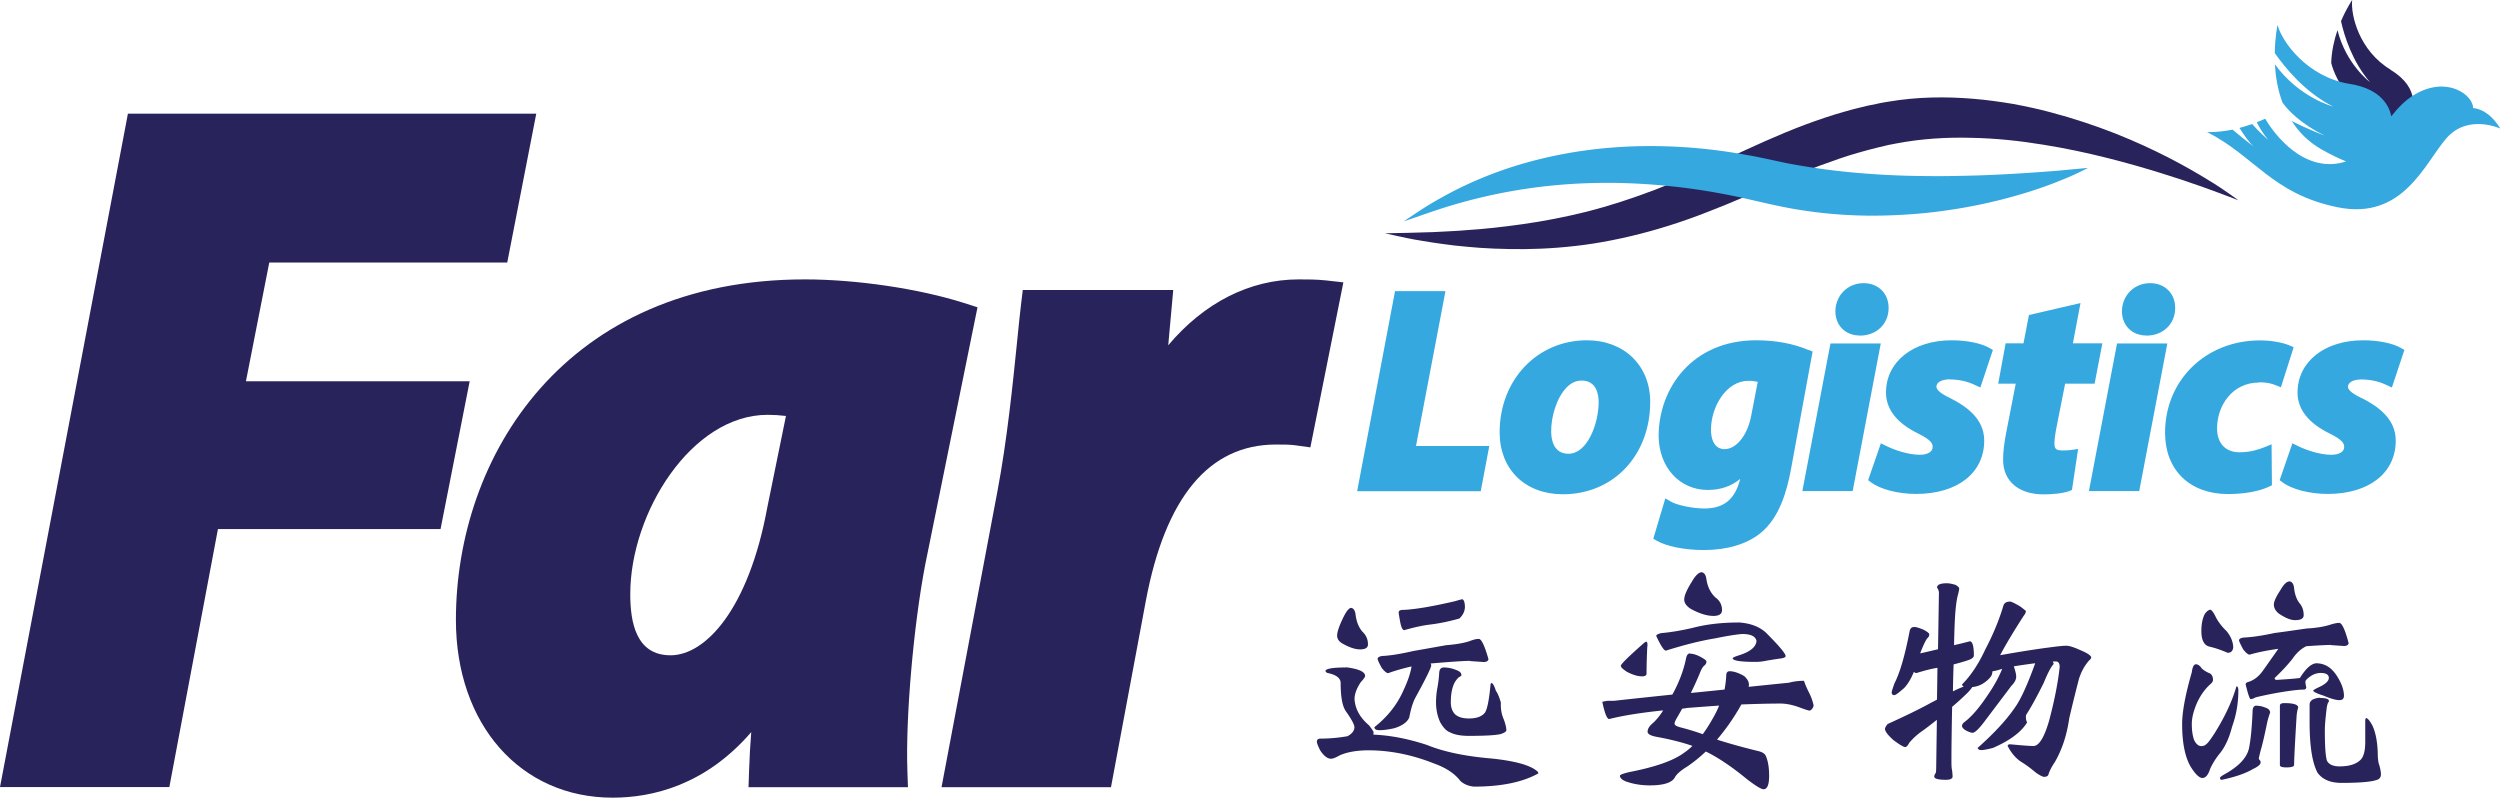 <svg xmlns="http://www.w3.org/2000/svg" id="Layer_2" data-name="Layer 2" viewBox="0 0 219.67 70.08"><defs><style>.cls-1,.cls-2{fill:#29235c;stroke-width:0}.cls-2{fill:#35a8e0}</style></defs><g id="Layer_1-2" data-name="Layer 1"><path d="M210.07 6.13c-2.78-1.67-3.53-4.81-3.39-6.13 0 0-.5.73-.98 1.86.29 1.31.99 3.55 2.54 5.35 0 0-2.09-1.54-2.85-4.56-.29.85-.52 1.84-.55 2.88.17.68.64 1.94 1.98 3.46 0 0-.96-.73-1.85-1.77.18.95.55 1.75 1.25 2.65 3.39 4.29 4.52 2.33 4.52 2.33l1.15-2.29s.96-2.09-1.83-3.77" class="cls-1"/><path d="M217.31 9.5c0-1.14-2.28-2.89-5.16-1.18-.82.49-1.46 1.17-2.03 1.9-.16-.8-.82-2.39-3.61-2.84-3.76-.59-5.97-3.67-6.39-5.18 0 0-.22 1.02-.24 2.46.9 1.29 2.64 3.44 5.12 4.7 0 0-2.96-.76-5.11-3.71.06 1.05.24 2.22.67 3.37.48.66 1.55 1.82 3.69 2.89 0 0-1.45-.54-2.88-1.28.61.96 1.45 1.83 2.62 2.5.83.47 1.53.8 2.15 1.05-.34.12-.72.2-1.13.23-3.65.24-5.97-3.98-5.97-3.98-.25.12-.49.21-.74.31.23.47.55 1.01 1.01 1.55 0 0-.75-.63-1.42-1.39-.39.14-.76.24-1.11.34.33.53.8 1.23 1.24 1.63 0 0-.92-.69-1.85-1.48-1.35.27-2.24.21-2.24.21 4.23 2.16 5.72 5.43 11.46 6.61 5.78 1.18 7.67-3.89 9.57-6.06 1.9-2.18 4.74-.85 4.74-.85-1.09-1.8-2.37-1.8-2.37-1.8" class="cls-2"/><path d="M196.7 17.61s-.29-.11-.82-.32-1.33-.49-2.33-.86c-1-.36-2.23-.77-3.64-1.21s-3-.9-4.75-1.34c-1.74-.44-3.64-.85-5.65-1.17-2.01-.33-4.13-.56-6.31-.6-2.18-.06-4.41.08-6.6.5l-.41.08-.17.03-.22.05-.88.21c-.57.15-1.08.27-1.64.44-1.11.31-2.21.71-3.31 1.11-2.21.81-4.39 1.8-6.62 2.74-1.11.48-2.23.94-3.35 1.37-1.12.44-2.25.84-3.37 1.19-2.25.71-4.48 1.23-6.62 1.57-2.14.33-4.18.47-6.05.49-1.87.01-3.58-.06-5.08-.21-.75-.06-1.45-.15-2.1-.24-.64-.08-1.23-.18-1.77-.27-1.06-.16-1.89-.36-2.45-.48-.56-.13-.86-.19-.86-.19s.31 0 .88-.02c.57 0 1.42-.03 2.48-.06.53-.01 1.12-.03 1.76-.07s1.33-.06 2.06-.13c1.47-.09 3.12-.27 4.89-.52 1.78-.25 3.68-.61 5.65-1.1 1.97-.5 4-1.16 6.07-1.95 2.07-.8 4.16-1.75 6.33-2.75 2.16-1 4.41-2.05 6.78-2.94 1.18-.44 2.39-.85 3.62-1.19.6-.18 1.27-.33 1.87-.48l.89-.18.22-.05.27-.05.48-.08c2.54-.43 5.06-.45 7.44-.25 1.19.1 2.35.26 3.48.45 1.12.21 2.21.44 3.25.72 2.09.55 4.01 1.2 5.75 1.88 3.47 1.38 6.18 2.87 8.02 4 .93.55 1.62 1.04 2.1 1.37.47.33.71.52.71.52" class="cls-1"/><path d="M123.33 19.46s.2-.14.58-.39.93-.63 1.65-1.07c.73-.44 1.63-.95 2.7-1.48 1.07-.52 2.31-1.06 3.71-1.55 1.39-.49 2.94-.93 4.61-1.28s3.45-.61 5.3-.74c1.86-.14 3.79-.15 5.74-.04s3.93.35 5.88.71c.49.08.97.18 1.46.28l1.4.3.7.15.66.12c.43.08.88.15 1.33.22 1.79.28 3.57.47 5.3.59 1.73.13 3.42.18 5.03.19 1.61.02 3.14-.02 4.55-.06 2.83-.1 5.21-.28 6.89-.41l2.65-.25s-.21.12-.63.32c-.41.2-1.02.49-1.82.8-1.58.65-3.91 1.43-6.79 2.05-1.44.31-3.02.57-4.7.76-1.69.18-3.48.28-5.34.27-1.86-.02-3.79-.16-5.74-.46-1.98-.29-3.91-.79-5.68-1.18-1.82-.38-3.64-.69-5.46-.89-1.81-.21-3.6-.32-5.34-.35-1.74-.02-3.42.04-5.02.18a47.2 47.2 0 0 0-11.13 2.35c-.79.27-1.42.49-1.85.64s-.66.22-.66.22" class="cls-2"/><path d="m21.61 33.5 2.05-10.43h20.91l2.55-13.08H11.24L0 69.16h14.88l4.27-22.67h19.56l2.56-12.99zM85.89 27l-1.19-.38c-3.97-1.26-9.46-2.07-13.97-2.07-21.07 0-30.67 15.51-30.67 29.92 0 9.19 5.67 15.62 13.77 15.62 3.5 0 8.16-1.1 12.18-5.76-.09 1.18-.16 2.32-.19 3.4l-.05 1.44h14.01l-.05-1.44c-.16-4.72.53-12.67 1.56-18.08l4.6-22.64Zm-18.43 9.45c.49 0 1.03.03 1.6.1l-1.64 8.04c-1.65 8.98-5.45 12.99-8.5 12.99s-3.54-2.93-3.54-5.38c0-7.14 5.38-15.75 12.07-15.75m49.07-11.81c-.83-.09-1.63-.09-2.41-.09-4.31 0-8.32 2.06-11.46 5.79.08-.93.17-1.85.25-2.76l.19-2.1H89.87l-.15 1.23c-.11.91-.22 2.03-.35 3.31-.37 3.63-.87 8.61-1.73 13.16l-4.91 25.99h14.89l3.06-16.36c1.71-9.12 5.56-13.75 11.43-13.75.64 0 1.24 0 1.73.07l1.3.18 2.9-14.5-1.51-.17Z" class="cls-1"/><path d="M127.01 25.58h-4.43l-3.33 17.58h10.86l.75-3.97h-6.44zm12.43 4.32c-4.37 0-7.67 3.48-7.67 8.09 0 3.25 2.23 5.44 5.56 5.44 4.44 0 7.67-3.42 7.67-8.12 0-3.19-2.29-5.41-5.56-5.41m-1.62 9.97c-1.38 0-1.52-1.36-1.52-1.95-.02-1.23.45-2.95 1.36-3.88.39-.4.83-.6 1.31-.6 1.3 0 1.5 1.19 1.5 1.9 0 1.89-1 4.53-2.64 4.53m21.14-9.09c-1.35-.58-2.92-.88-4.66-.88-5.63 0-8.57 4.23-8.57 8.42.03 2.74 1.84 4.73 4.32 4.73 1.11 0 2.04-.31 2.85-.97-.45 1.79-1.43 2.6-3.15 2.6-1.03 0-2.42-.29-2.97-.62l-.46-.27-1.06 3.55.28.16c.88.51 2.48.83 4.16.83 2.04 0 3.75-.51 4.95-1.46 1.71-1.37 2.35-3.73 2.71-5.64l1.9-10.34-.3-.13Zm-7.4 8.69c-1.11 0-1.23-1.19-1.23-1.7 0-2.04 1.35-4.31 3.29-4.31.3 0 .59.04.82.09l-.56 2.9c-.36 1.98-1.44 3.01-2.32 3.01m9.27-9.28-2.47 12.97h4.42l2.47-12.97zm2.58-.69c1.46 0 2.53-1.02 2.53-2.43 0-1.28-.91-2.18-2.2-2.18-1.38 0-2.45 1.05-2.48 2.45 0 1.27.88 2.15 2.15 2.15m7.91 3.86c.99 0 1.77.27 2.26.51l.42.2 1.1-3.3-.29-.17c-.73-.42-1.98-.68-3.34-.68-3.39 0-5.76 1.89-5.76 4.59 0 1.47.95 2.68 2.82 3.6 1.18.58 1.28.9 1.28 1.19 0 .41-.44.68-1.13.68-1.03 0-2.26-.43-3-.8l-.42-.21-1.12 3.24.24.18c.82.62 2.38 1.03 3.98 1.03 3.63 0 5.98-1.84 5.98-4.69 0-1.98-1.68-3.06-2.95-3.71-.83-.39-1.25-.73-1.25-1.02 0-.45.59-.65 1.18-.65m9.79 6.24c-.46 0-.6-.15-.6-.61 0-.32.07-.86.19-1.46l.75-3.79h2.59l.68-3.54h-2.59l.67-3.54-4.53 1.05-.48 2.49h-1.57l-.65 3.54h1.54l-.85 4.36c-.18.95-.26 1.65-.26 2.34 0 1.87 1.37 3.03 3.57 3.03.74 0 1.73-.09 2.26-.3l.22-.09.54-3.6-.56.08c-.29.05-.62.05-.93.05m7.49-10.09c1.46 0 2.53-1.02 2.53-2.43 0-1.28-.91-2.18-2.2-2.18-1.39 0-2.45 1.05-2.48 2.45 0 1.27.89 2.15 2.15 2.15m-5.05 13.67h4.42l2.47-12.97h-4.42zm14.97-9.56c.58 0 1.03.08 1.48.27l.42.17 1.12-3.52-.34-.15c-.67-.28-1.65-.45-2.62-.45-4.76 0-8.34 3.49-8.34 8.12 0 3.27 2.17 5.38 5.53 5.38 1.44 0 2.76-.24 3.63-.66l.23-.11-.03-3.6-.56.23c-.61.24-1.3.47-2.26.47-1.23 0-1.97-.79-1.97-2.1 0-1.96 1.3-4.03 3.71-4.03m9.05 1.4c-.83-.39-1.26-.74-1.26-1.02 0-.45.59-.65 1.18-.65.98 0 1.77.27 2.26.51l.42.2 1.1-3.3-.29-.17c-.73-.42-1.98-.68-3.34-.68-3.39 0-5.76 1.89-5.76 4.59 0 1.47.95 2.68 2.82 3.6 1.18.58 1.28.9 1.28 1.19 0 .41-.44.68-1.13.68-1.03 0-2.26-.43-3-.8l-.42-.21-1.12 3.24.24.18c.82.62 2.38 1.03 3.98 1.03 3.63 0 5.98-1.84 5.98-4.69 0-1.98-1.68-3.06-2.94-3.71" class="cls-2"/><path d="M118.26 58.63c1.13.14 1.69.4 1.69.76 0 .1-.13.28-.38.55-.37.55-.55 1.05-.55 1.5.06.86.48 1.62 1.27 2.29.27.35.4.55.4.59 0 .1 0 .18-.02.23 1.48.06 3.05.36 4.72.91 1.5.61 3.39 1 5.69 1.19 1.99.21 3.29.56 3.92 1.06.11.07.17.16.17.25-1.4.78-3.29 1.16-5.67 1.16-.51-.06-.9-.23-1.19-.51-.48-.63-1.24-1.14-2.29-1.52-1.95-.77-3.87-1.16-5.76-1.16-1.03 0-1.88.15-2.54.44-.35.2-.61.3-.76.3-.31 0-.63-.24-.95-.72-.2-.39-.3-.66-.3-.78 0-.18.11-.27.32-.27q1.17 0 2.37-.21c.41-.22.61-.49.61-.8q0-.315-.72-1.35c-.32-.41-.49-1.25-.49-2.52q0-.63-1.08-.87c-.17-.03-.25-.11-.25-.23.11-.18.71-.27 1.78-.27m.49-5.23c.18.03.3.19.36.49.07.68.28 1.21.61 1.59.32.3.49.67.49 1.12 0 .3-.23.44-.7.44-.44 0-.96-.18-1.57-.53-.3-.18-.44-.41-.44-.68 0-.32.18-.85.53-1.57q.42-.87.72-.87m10.43 4.66c-.54 0-1.69.08-3.47.23.04.06.06.11.06.17-.01.21-.47 1.15-1.38 2.81-.23.42-.41 1.01-.55 1.76-.18.42-.63.74-1.33.95-.49.11-.92.17-1.29.17-.3 0-.44-.09-.44-.27q1.755-1.38 2.58-3.3c.37-.79.59-1.47.68-2.03-.76.17-1.45.37-2.05.59-.14 0-.33-.16-.57-.46q-.36-.66-.36-.78c0-.14.13-.23.4-.27.7-.03 1.62-.18 2.75-.44q1.29-.225 2.88-.51c.79-.06 1.46-.17 2.01-.34.35-.14.63-.21.85-.21.23 0 .51.59.85 1.78-.03.17-.18.25-.44.25l-1.16-.08Zm-.7-5.42c.16.04.24.27.25.68-.01.39-.18.73-.49 1.02-.96.27-1.82.44-2.58.53-.66.08-1.42.25-2.26.49-.16 0-.28-.27-.38-.83-.07-.4-.11-.63-.11-.72 0-.16.13-.23.4-.23 1.04-.04 2.55-.3 4.53-.76.34-.1.55-.16.64-.17m-1.61 5.99c.41 0 .81.09 1.21.27.23.1.34.23.34.4 0 .06-.08.12-.23.19-.21.2-.37.43-.47.7-.16.42-.23.92-.23 1.5 0 .42.11.76.34 1.02.27.27.68.4 1.25.4.69 0 1.16-.18 1.42-.53.2-.32.35-1.11.47-2.35.01-.16.04-.23.08-.23.13 0 .26.23.4.68.16.21.3.56.44 1.04-.03.55.06 1.04.25 1.46.16.44.23.76.23.97 0 .11-.18.23-.53.34-.47.1-1.39.15-2.77.15-.72 0-1.28-.11-1.67-.32-.3-.11-.58-.41-.85-.89-.24-.54-.36-1.11-.36-1.74 0-.42.04-.87.13-1.33q.12-.675.15-1.29c.03-.3.16-.44.4-.44m21.66-1.21c.3 0 .66.13 1.08.38.23.13.34.23.34.32 0 .14-.08.27-.23.38-.13.13-.25.36-.38.7-.2.48-.45 1.04-.76 1.67 1.02-.1 2-.2 2.96-.3q.12-.63.15-1.23c0-.25.1-.38.3-.38.35 0 .78.14 1.27.42.28.25.42.5.42.74 0 .07 0 .14-.02.21 1.26-.13 2.43-.25 3.53-.36.41-.11.85-.17 1.33-.17.1.3.23.6.38.91.24.45.39.88.47 1.27-.07.25-.19.4-.36.44-.08 0-.4-.1-.93-.3-.59-.21-1.13-.32-1.61-.32-.99 0-2.14.03-3.45.08a19 19 0 0 1-2.14 3.09c1.1.35 2.29.68 3.56.99.41.09.66.24.74.47.18.42.28.99.28 1.71 0 .79-.16 1.19-.49 1.19q-.3 0-1.44-.87c-1.3-1.07-2.5-1.89-3.62-2.44h-.02c-.54.51-1.09.95-1.65 1.33-.58.35-.95.69-1.1 1-.28.42-1 .64-2.16.64-.78 0-1.49-.12-2.14-.36-.32-.14-.49-.3-.49-.49 0-.08.28-.19.83-.32 2.27-.44 3.87-1 4.8-1.69.25-.17.5-.37.74-.61-.9-.31-1.93-.57-3.07-.78-.58-.1-.87-.25-.87-.47s.13-.45.38-.68c.32-.27.66-.66.99-1.19-2.02.21-3.6.47-4.74.76-.2 0-.4-.51-.61-1.52l.44-.08h.57c1.82-.2 3.53-.38 5.14-.55q.06-.09.09-.15c.55-1.03.92-2.04 1.12-3.03.06-.3.18-.44.36-.44m-3.83-1.02c.06.04.08.13.08.25 0 .04 0 .13-.02.25-.04.89-.06 1.65-.06 2.29 0 .17-.13.25-.4.25-.37 0-.81-.13-1.33-.4-.35-.23-.53-.4-.53-.53 0-.14.65-.78 1.95-1.93.14-.13.25-.19.32-.19m8.04-1.69c1.02.06 1.83.35 2.43.89q1.74 1.74 1.74 2.07c0 .1-.15.17-.44.21-.32.04-.73.11-1.23.19-.33.07-.64.11-.95.11-1.35 0-2.03-.11-2.03-.32 0-.06.2-.15.59-.27.96-.31 1.46-.73 1.5-1.25-.08-.41-.5-.61-1.25-.61-.47.03-1.26.15-2.37.38-1.24.2-2.69.56-4.34 1.08-.17 0-.45-.43-.85-1.29 0-.1.15-.18.44-.25.92-.08 1.88-.25 2.88-.49 1.19-.3 2.48-.44 3.87-.44m-1.67 7.3c-.89.06-1.83.13-2.84.21-.14.03-.28.05-.4.06-.13.23-.26.46-.4.7-.18.3-.27.5-.27.61 0 .13.15.23.47.32.71.18 1.38.39 2.01.61.27-.37.53-.77.78-1.21.27-.45.49-.89.66-1.31m-1.52-11.7c.21.03.35.23.4.61q.15.99.78 1.59c.4.28.59.66.59 1.12 0 .34-.25.51-.76.51-.55 0-1.21-.2-1.97-.61-.4-.25-.59-.53-.59-.83 0-.34.22-.85.66-1.55.32-.56.62-.85.89-.85m18.65 4.81c.17 0 .44.08.8.23.35.18.53.32.53.42 0 .14-.06.26-.19.36-.17.25-.37.69-.61 1.31.39-.08.92-.21 1.57-.36l.08-4.95c0-.16-.06-.32-.17-.49 0-.07.05-.15.15-.23.13-.08.37-.13.72-.13q.3 0 .78.15.3.195.3.3c0 .11-.04.3-.11.57-.14.51-.23 1.31-.28 2.41q-.045 1.065-.06 2.01c.44-.1.9-.21 1.38-.34.24 0 .36.42.36 1.25 0 .17-.2.32-.59.44-.44.14-.83.25-1.19.34q-.045 1.275-.06 2.37c.34-.17.63-.3.89-.4.03-.01.05-.02.06-.02-.1-.06-.15-.12-.15-.19.78-.78 1.46-1.81 2.05-3.09.69-1.31 1.22-2.6 1.59-3.85.08-.23.28-.34.59-.34q.15 0 .87.42c.34.25.51.4.51.42 0 .11-.07.26-.21.44-.88 1.36-1.56 2.5-2.05 3.43 1.92-.34 3.36-.56 4.32-.68q1.08-.15 1.5-.15c.25 0 .66.13 1.21.38.65.27.97.49.97.66 0 .07-.07.16-.21.28-.4.47-.68 1-.87 1.61-.34 1.31-.62 2.46-.85 3.45-.21 1.47-.63 2.75-1.27 3.85-.27.4-.45.75-.55 1.06-.03.15-.16.23-.4.23-.11 0-.35-.12-.7-.36-.44-.37-.83-.66-1.16-.87-.54-.31-.98-.8-1.33-1.48 0-.1.08-.15.23-.15 1.04.1 1.72.15 2.03.15q.735 0 1.38-2.22c.47-1.76.78-3.34.93-4.72 0-.32-.11-.49-.34-.49-.11 0-.2 0-.27.02.06.08.08.16.08.21q-.345.36-.87 1.65c-.63 1.27-1.15 2.21-1.55 2.82q-.06.375.09.66c-.52.85-1.52 1.6-3.01 2.24-.49.13-.83.19-1.02.19-.17 0-.27-.06-.32-.19 1.42-1.26 2.52-2.44 3.28-3.55.52-.73 1.11-2.03 1.78-3.89-.57.07-1.19.16-1.88.27.14.41.21.71.21.91 0 .25-.14.52-.42.8l-2.46 3.26c-.45.58-.77.87-.95.87-.14 0-.35-.08-.63-.23-.2-.13-.3-.25-.3-.38s.1-.26.3-.4c.61-.49 1.24-1.23 1.9-2.22.56-.8 1.01-1.6 1.33-2.39-.41.13-.69.2-.85.21-.01.08-.03.16-.04.23-.03.17-.19.38-.49.63-.37.31-.78.49-1.25.53q-.09.165-.42.51-.675.66-1.35 1.23c-.04 2.07-.06 3.62-.06 4.64 0 .28 0 .53.02.74.06.31.08.57.08.78-.04.17-.24.25-.59.25-.62 0-.96-.08-1.02-.25 0-.13.04-.24.13-.34.03-.13.04-.3.04-.51l.06-4.17c-.42.34-.83.65-1.21.93-.45.3-.85.66-1.21 1.08-.13.25-.25.38-.36.38-.16 0-.5-.21-1.04-.61-.49-.44-.74-.77-.74-.99 0-.09.08-.23.23-.42 1.65-.75 2.94-1.38 3.87-1.9.17-.08.33-.17.47-.25l.04-2.79c-.52.08-1.14.24-1.84.46-.08 0-.16-.03-.23-.11q-.375.93-.87 1.44c-.44.38-.71.59-.83.61-.17 0-.25-.08-.25-.23 0-.08.08-.36.25-.82.48-.93.92-2.46 1.33-4.59.06-.23.18-.34.36-.34m24.79 3.27q.27 0 .51.36c.18.17.42.32.72.44q.27.165.27.57c0 .13-.08.25-.23.38-.45.4-.84.93-1.16 1.61-.31.71-.47 1.33-.47 1.88s.06.99.19 1.38q.255.57.66.57c.405 0 .64-.36 1.12-1.08.95-1.51 1.59-2.9 1.95-4.17.11 0 .17.12.17.36 0 1.1-.18 2.16-.55 3.18-.25.99-.61 1.76-1.06 2.33q-.525.63-.87 1.38c-.17.54-.4.8-.68.8s-.64-.35-1.06-1.04c-.48-.86-.72-2.1-.72-3.7 0-1.06.28-2.58.85-4.55.06-.47.18-.7.36-.7m1.27-4.8c.16.07.32.31.51.72.23.41.53.8.91 1.16.37.45.57.92.59 1.42-.03.32-.19.49-.49.49-.56-.24-1.08-.42-1.55-.53-.51-.1-.76-.56-.76-1.4 0-.59.1-1.09.3-1.48.16-.23.32-.35.49-.38m4.04 8.44c.27 0 .55.06.85.19.24.08.36.23.36.42-.07.18-.16.46-.25.83-.23 1.13-.42 1.95-.57 2.45-.08.32-.14.56-.17.72 0 .07.04.14.11.21.04.06.06.11.04.17.01.16-.2.35-.66.57-.68.4-1.6.71-2.75.95-.1 0-.15-.06-.15-.17 0-.07.15-.18.44-.34 1.21-.68 1.91-1.42 2.1-2.24.16-.76.26-1.84.32-3.24 0-.35.11-.53.34-.53m6.54-5.33c-.4 0-1.12.04-2.16.11-.48.24-.88.61-1.21 1.1-.41.52-.93 1.09-1.57 1.69 0 .11.06.17.17.17 1.14-.07 1.83-.13 2.05-.17.51-.82.98-1.25 1.42-1.29.68 0 1.24.3 1.69.91.51.72.76 1.38.76 1.97-.01.24-.15.36-.4.36-.3 0-.76-.13-1.4-.4-.58-.18-.88-.33-.91-.44.06-.07.21-.16.47-.28.61-.28.91-.56.91-.83 0-.28-.23-.43-.68-.44-.31 0-.6.08-.87.25-.34.23-.51.4-.51.53.01.17.04.33.08.49-.01.1-.07.16-.17.19-.47 0-1.23.09-2.29.27-.99.18-1.66.33-2.01.42q-.255.15-.42.15c-.08 0-.23-.43-.44-1.29 0-.11.09-.19.27-.23.49-.16.92-.5 1.29-1.04.56-.79 1-1.41 1.31-1.86q-1.425.195-2.52.51c-.14 0-.33-.16-.57-.47q-.36-.675-.36-.78c0-.13.13-.21.4-.25.7-.03 1.61-.16 2.71-.4.86-.11 1.81-.25 2.86-.4.79-.04 1.46-.15 2.01-.32.34-.11.61-.17.82-.17.24 0 .52.59.83 1.78-.03.17-.17.25-.42.25l-1.16-.08Zm-3.64-5.59c.21.03.35.2.4.53.06.61.23 1.08.51 1.42.23.28.34.62.34 1.02 0 .3-.25.44-.76.44-.4 0-.87-.2-1.44-.59q-.42-.345-.42-.78c0-.27.2-.7.59-1.29.28-.49.54-.74.78-.74m-.44 10.69c.8 0 1.21.13 1.21.4q-.12.315-.15.87c-.14 2.3-.21 3.68-.21 4.15 0 .16-.23.23-.68.23-.35 0-.54-.06-.57-.17v-5.25c0-.16.13-.23.4-.23m3.15-.45c.51 0 .76.09.76.27 0 .04-.03.09-.08.15-.06.13-.1.32-.13.57-.1.85-.15 1.45-.15 1.82 0 1.43.06 2.33.19 2.71.17.32.54.49 1.1.49.86 0 1.48-.2 1.86-.59.27-.28.4-.8.4-1.55v-1.82c0-.18.03-.28.08-.28.13 0 .3.21.53.61.3.62.46 1.45.49 2.48q0 .735.15 1.08c.08.32.13.58.13.76 0 .27-.13.44-.4.51-.52.17-1.55.25-3.07.25-.97 0-1.67-.3-2.1-.89-.46-.85-.7-2.33-.7-4.45V61.9c0-.16.08-.3.25-.42.23-.11.45-.17.68-.17" class="cls-1"/></g></svg>